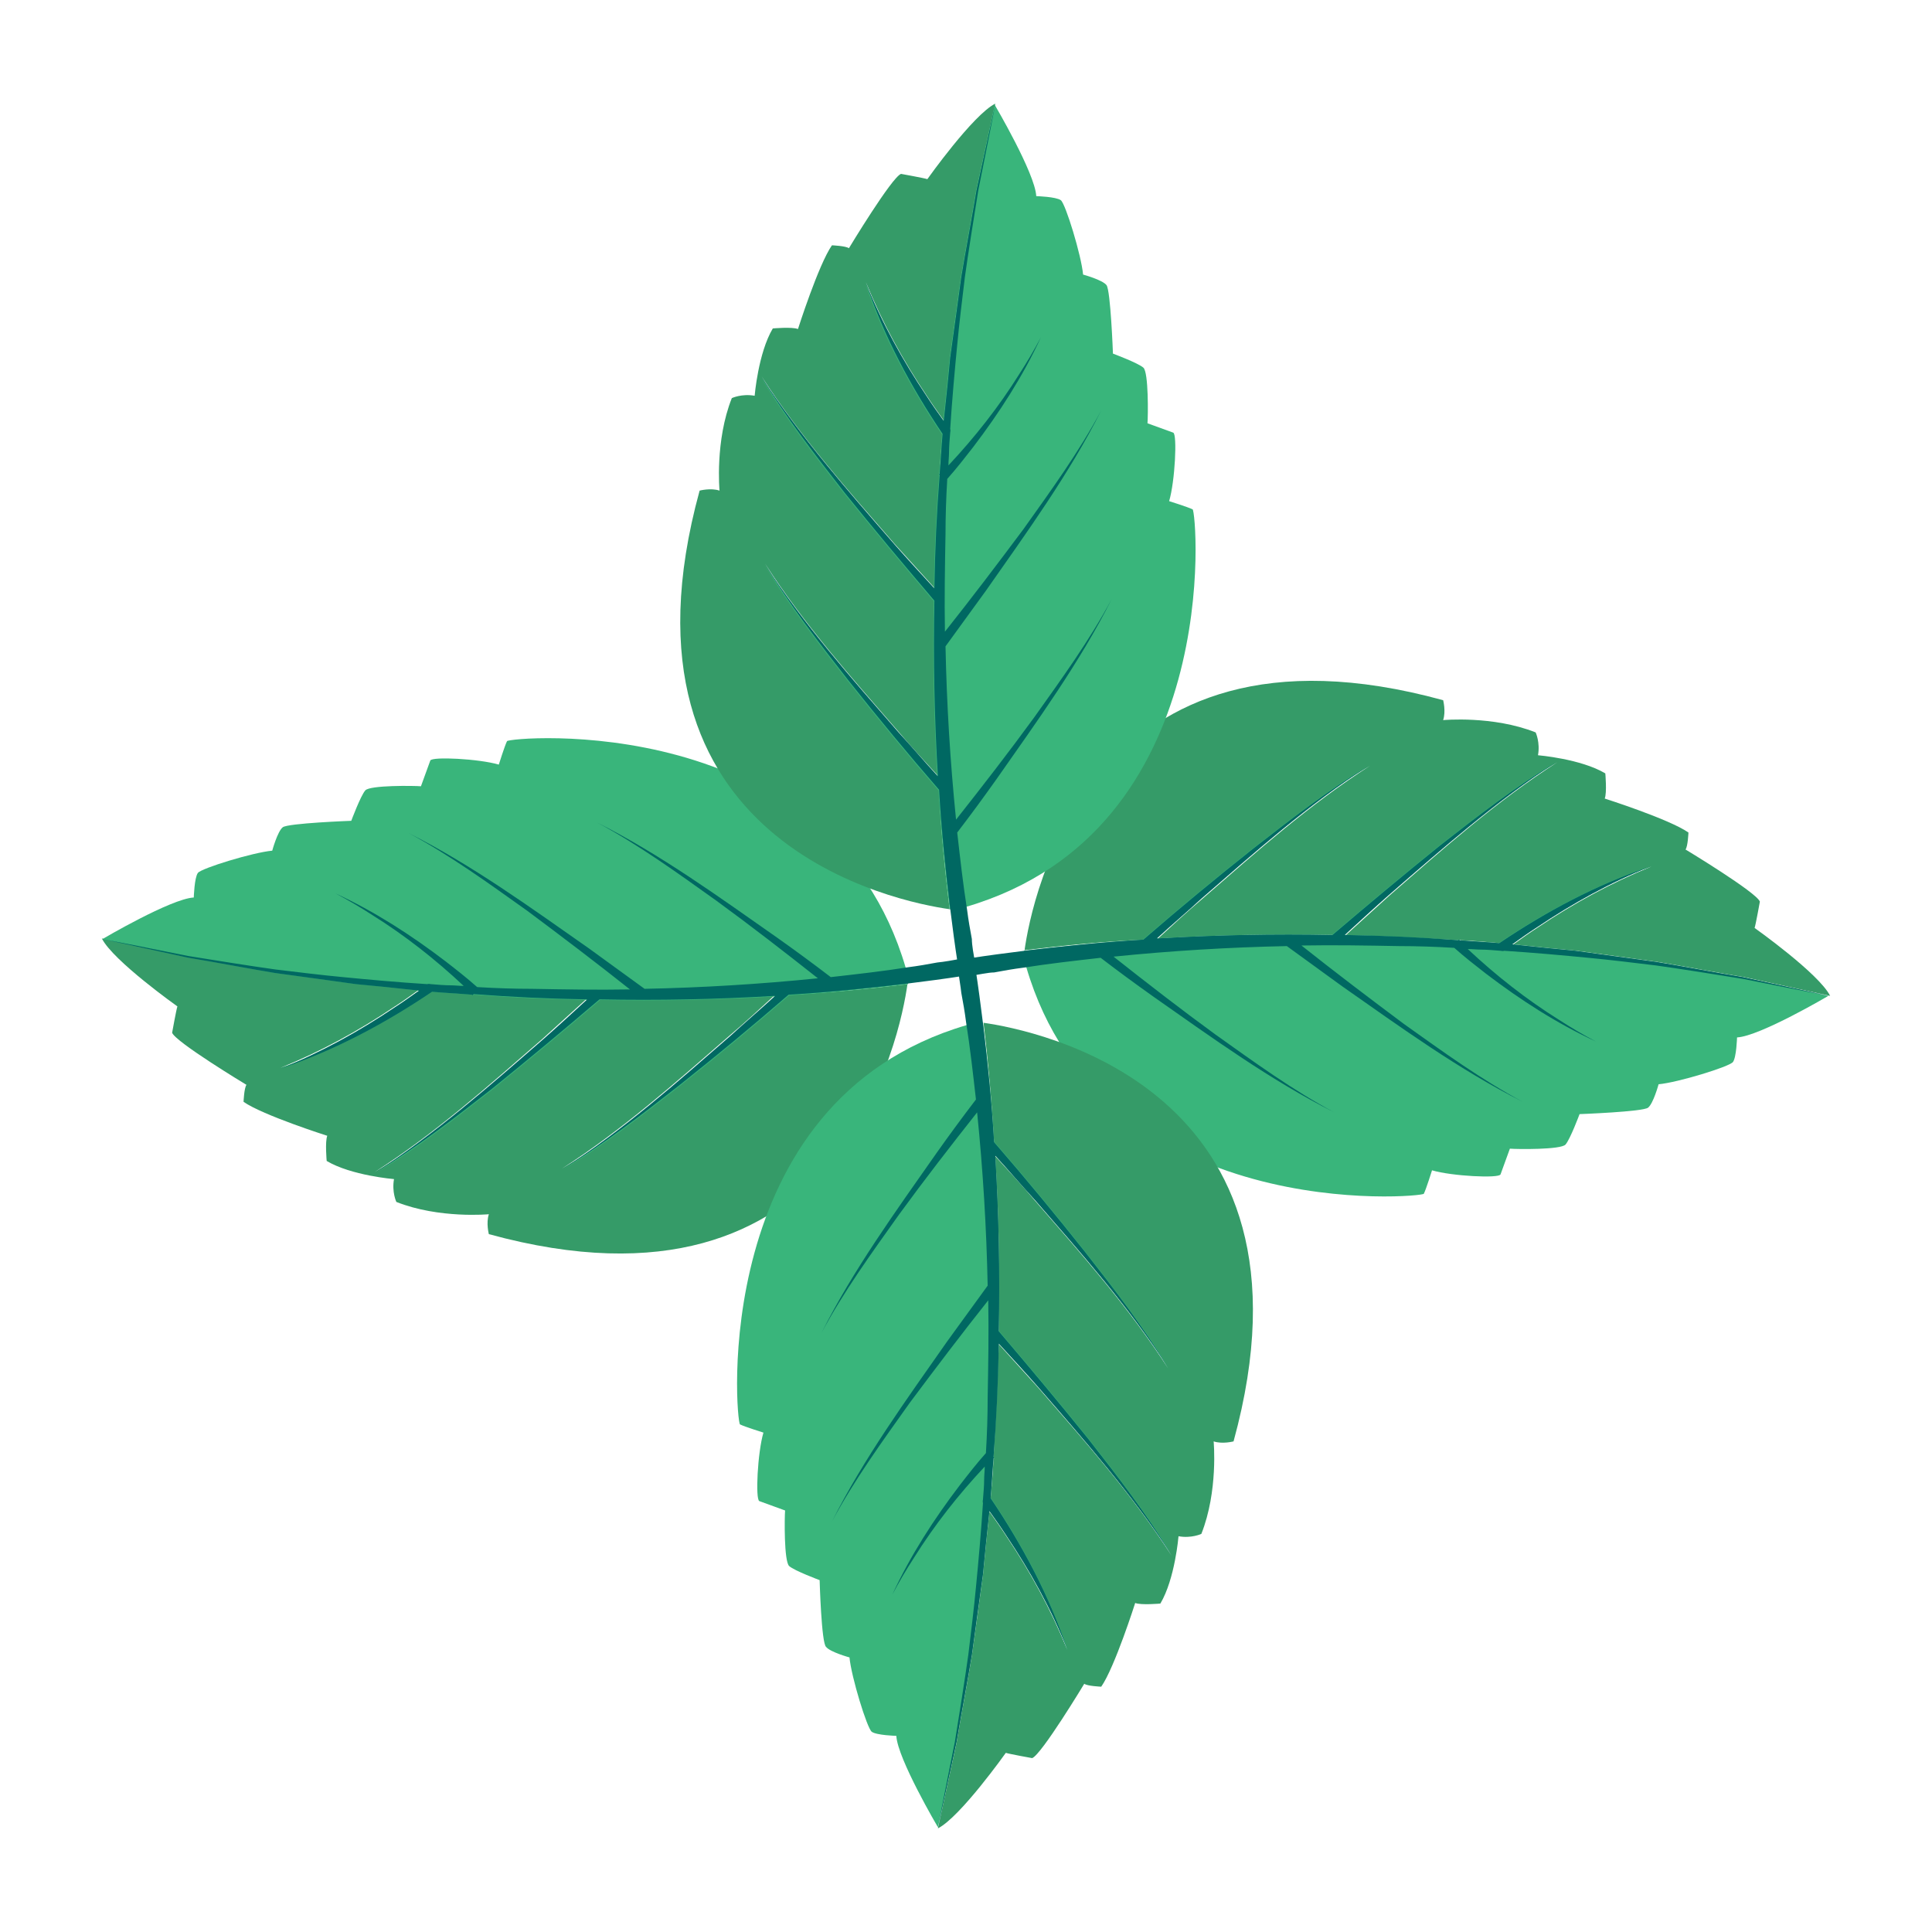 <?xml version="1.0" encoding="UTF-8"?> <svg xmlns="http://www.w3.org/2000/svg" xmlns:xlink="http://www.w3.org/1999/xlink" version="1.1" x="0px" y="0px" viewBox="0 0 33 33" style="enable-background:new 0 0 33 33;" xml:space="preserve"> <style type="text/css"> .st0{display:none;opacity:0.4;} .st1{display:inline;fill:#FFF200;} .st2{fill:#27AAE1;} .st3{fill:#8DD1FF;} .st4{opacity:0.34;fill:#8B5E3C;} .st5{fill:#FFC373;} .st6{opacity:0.39;fill:#FFFFFF;} .st7{fill:#8B5E3C;} .st8{fill:#83532F;} .st9{fill:#A26A3A;} .st10{fill:#3B3000;} .st11{fill:#B2805B;} .st12{fill:#BE1E2D;} .st13{fill:none;} .st14{fill:none;stroke:#D85555;stroke-width:3;stroke-miterlimit:10;} .st15{fill:#E09E65;} .st16{fill:#B16F3D;} .st17{fill:none;stroke:#231F20;stroke-width:1.295;stroke-linejoin:round;stroke-miterlimit:10;} .st18{fill:#C98755;} .st19{fill:#B24646;} .st20{fill:#E8BAD4;} .st21{fill:none;stroke:#231F20;stroke-width:1.327;stroke-linejoin:round;stroke-miterlimit:10;} .st22{fill:#F47AA0;} .st23{fill:#FFEADC;} .st24{fill:#FCD6E8;} .st25{opacity:0.1;fill:#EC008C;} .st26{fill:#BA8443;} .st27{fill:#F7DBA4;} .st28{fill:#F9D9A5;} .st29{fill:#F4CF8E;} .st30{fill:#EAA96F;} .st31{opacity:0.63;fill:#EFBA8E;} .st32{fill:#773834;} .st33{opacity:0.13;fill:#773834;} .st34{fill:#BC7F3E;} .st35{opacity:0.47;fill:#A56832;} .st36{fill:#BFD848;} .st37{fill:#E3F277;} .st38{opacity:0.25;fill:#97A534;} .st39{fill:#8DEAFF;} .st40{fill:#7ACBD3;} .st41{fill:#FFFFFF;} .st42{fill:#BCBEC0;} .st43{fill:#D1D3D4;} .st44{fill:#FFB14A;} .st45{fill:#FFC165;} .st46{fill:#B6F5FF;} .st47{fill:#CFFAFF;} .st48{fill:#FFB133;} .st49{fill:#A8A8A8;} .st50{fill:#939598;} .st51{fill:#C97A32;} .st52{fill:#E28F2B;} .st53{fill:#AF6720;} .st54{fill:#8E5420;} .st55{fill:#E5891C;} .st56{fill:#EDA04C;} .st57{fill:#F49F42;} .st58{fill:#C97E2D;} .st59{fill:#F7C27C;} .st60{fill:#EAB260;} .st61{fill:#D39A4F;} .st62{fill:#4C2002;} .st63{fill:#5B2E10;} .st64{fill:#431C02;} .st65{fill:#50280E;} .st66{fill:#CE8041;} .st67{fill:#FDAA4E;} .st68{fill:#FFCB97;} .st69{fill:#D69136;} .st70{fill:#D17828;} .st71{fill:#D1443D;} .st72{fill:#FFDEDE;} .st73{fill:none;stroke:#BE1E2D;stroke-width:0.25;stroke-miterlimit:10;} .st74{opacity:0.12;fill:#FFFFFF;} .st75{fill:#B77930;} .st76{fill:#AD1212;} .st77{opacity:0.08;} .st78{fill:#FFF200;} .st79{fill:#754C29;} .st80{fill:#39B54A;} .st81{fill:#009444;} .st82{fill:#DDC55E;} .st83{fill:#FFE36E;} .st84{fill:#FFED9F;} .st85{fill:#E5B765;} .st86{fill:#FFDD92;} .st87{fill:#59371E;} .st88{fill:#845C3E;} .st89{fill:#FE608B;} .st90{opacity:0.49;fill:#FE477F;} .st91{opacity:0.11;} .st92{fill:#3F383A;} .st93{opacity:0.17;} .st94{fill:#FF9B50;} .st95{fill:#C17744;} .st96{fill:#8FB239;} .st97{opacity:0.38;fill:#FFF200;} .st98{fill:#A1C441;} .st99{fill:#49B74E;} .st100{fill:#2E9337;} .st101{fill:#BC7D2A;} .st102{fill:#F4D49D;} .st103{fill:#FBB040;} .st104{fill:#D3622A;} .st105{fill:#EF9050;} .st106{opacity:0.16;fill:#A54820;} .st107{enable-background:new ;} .st108{fill:#C9A361;} .st109{fill:#EFCB7D;} .st110{fill:#DDB972;} .st111{fill:#848484;} .st112{fill:#D8DBDA;} .st113{fill:#E7763A;} .st114{opacity:0.18;fill:none;stroke:#FFFFFF;stroke-width:0.761;stroke-miterlimit:10;} .st115{fill:#D36A3C;} .st116{fill:#B55737;} .st117{fill:#BF5732;} .st118{opacity:0.18;fill:#FBB040;} .st119{opacity:0.18;} .st120{fill:#009345;} .st121{fill:#EE4036;} .st122{fill:#37B34A;} .st123{fill:#FFFCC7;} .st124{fill:#DFCA2F;} .st125{fill:#BDD5E0;} .st126{fill:#FFE164;} .st127{fill:#D4F6FF;} .st128{fill:#DAEFF7;} .st129{fill:#F866D3;} .st130{fill:#FFB5EE;} .st131{fill:#FFC1F1;} .st132{fill:#F7941D;} .st133{opacity:0.61;fill:#FFFFFF;} .st134{fill:#F2E941;} .st135{fill:#FFF8A1;} .st136{fill:#FFF9B0;} .st137{fill:#671600;} .st138{fill:#704330;} .st139{fill:#704B3A;} .st140{fill:#113F0A;} .st141{fill:#C9E8C4;} .st142{fill:#E55353;} .st143{fill:#F27272;} .st144{fill:#231F20;} .st145{fill:#EF4136;} .st146{fill:#9DD2E0;} .st147{fill:#B8EDFF;} .st148{fill:#6BBF28;} .st149{opacity:0.4;fill:#FFFFFF;} .st150{fill:#E6E7E8;} .st151{fill:#FFE8AE;} .st152{fill:#7FC610;} .st153{fill:#FFC44D;} .st154{fill:#FF9935;} .st155{fill:#FFB069;} .st156{fill:#A86A33;} .st157{fill:#E2A3AA;} .st158{fill:#EFB4B9;} .st159{fill:#FFCACD;} .st160{opacity:0.36;fill:#D3949B;} .st161{fill:#FFDEE3;} .st162{fill:#C19056;} .st163{fill:#936431;} .st164{fill:#FAD8A8;} .st165{fill:#E1AF68;} .st166{fill:#E5C298;} .st167{fill:#2A9336;} .st168{fill:#9B6538;} .st169{fill:#FF7F00;} .st170{fill:#FFC897;} .st171{fill:#513220;} .st172{fill:#876759;} .st173{fill:#3C2415;} .st174{fill:#F1F2F2;} .st175{fill:#9B9B9B;} .st176{fill:#B76349;} .st177{fill:#9AC64E;} .st178{opacity:0.47;fill:#C9F281;} .st179{fill:#AFE260;} .st180{fill:#DAFF99;} .st181{fill:#84A045;} .st182{fill:#5D7224;} .st183{opacity:0.17;fill:#231F20;} .st184{fill:#A3513B;} .st185{fill:#AD4F36;} .st186{fill:#4F8C4C;} .st187{fill:#427033;} .st188{fill:none;stroke:#506023;stroke-width:0.929;stroke-miterlimit:10;} .st189{fill:#E4F9C2;} .st190{fill:#C2D3A1;} .st191{fill:#FF085B;} .st192{fill:#FFDCAE;} .st193{fill:#B5004A;} .st194{fill:#FF0B4B;} .st195{fill:#9B6432;} .st196{fill:#5C2D72;} .st197{fill:#693B89;} .st198{fill:#8958AF;} .st199{fill:#8DC63F;} .st200{fill:#2D4F82;} .st201{fill:#366A9F;} .st202{fill:#4A8ECF;} .st203{fill:#4F2D82;} .st204{fill:#56369F;} .st205{fill:#704ACF;} .st206{fill:#380957;} .st207{fill:#4B1B79;} .st208{fill:#773DB4;} .st209{fill:#A85218;} .st210{opacity:0.4;fill:#231F20;} .st211{fill:#7AA33A;} .st212{fill:none;stroke:#8DC63F;stroke-width:0.927;stroke-linecap:round;stroke-miterlimit:10;} .st213{fill:#C10000;} .st214{fill:#DB0000;} .st215{fill:#F10500;} .st216{fill:#994C17;} .st217{fill:#BC6022;} .st218{fill:#D37433;} .st219{fill:#834526;} .st220{fill:#784023;} .st221{fill:#945130;} .st222{fill:#A7633F;} .st223{fill:#A86518;} .st224{fill:#995D17;} .st225{fill:#BC7522;} .st226{fill:#D38933;} .st227{fill:#A86A18;} .st228{fill:#996217;} .st229{fill:#BC7A22;} .st230{fill:#D38F33;} .st231{fill:#1B631B;} .st232{fill:#E70012;} .st233{fill:#227522;} .st234{fill:#8E091F;} .st235{fill:#389638;} .st236{opacity:0.33;fill:#BC0826;} .st237{fill:#84B23B;} .st238{fill:#99CE46;} .st239{fill:#0465B7;} .st240{fill:#047BBC;} .st241{fill:#0E85C0;} .st242{fill:#049BE5;} .st243{fill:#06ADE7;} .st244{fill:#22B8EB;} .st245{fill:#199BE2;} .st246{fill:#27A2E5;} .st247{fill:#47ADE7;} .st248{fill:#25A1E3;} .st249{fill:#3CA7E5;} .st250{fill:#33A6E5;} .st251{fill:#42ADE8;} .st252{fill:#66B4E9;} .st253{fill:#C10220;} .st254{fill:#C4032B;} .st255{fill:#C91A3E;} .st256{fill:#E50F37;} .st257{fill:#E71644;} .st258{fill:#ED3159;} .st259{fill:#E62946;} .st260{fill:#E93551;} .st261{fill:#ED4B63;} .st262{fill:#E73350;} .st263{fill:#EB425C;} .st264{fill:#EA3E58;} .st265{fill:#ED4862;} .st266{fill:#F15C71;} .st267{fill:#996D4F;} .st268{fill:#774E32;} .st269{fill:#634029;} .st270{fill:#997462;} .st271{fill:#EA005F;} .st272{fill:#58CC63;} .st273{opacity:0.25;} .st274{fill:#CD1150;} .st275{fill:#CED154;} .st276{fill:#AF1549;} .st277{fill:#AAAA44;} .st278{fill:#7CA53A;} .st279{opacity:0.43;fill:#AF1549;} .st280{fill:#E7E9EB;} .st281{opacity:0.825;fill:#231F20;} .st282{opacity:0.499;fill:#231F20;} .st283{opacity:0.798;fill:#231F20;} .st284{opacity:0.486;fill:#231F20;} .st285{opacity:0.4;fill:#231F20;} .st286{opacity:0.575;fill:#231F20;} .st287{opacity:0.594;fill:#231F20;} .st288{opacity:0.756;fill:#231F20;} .st289{opacity:0.923;fill:#231F20;} .st290{opacity:0.327;fill:#231F20;} .st291{opacity:0.888;fill:#231F20;} .st292{opacity:0.635;fill:#231F20;} .st293{opacity:0.436;fill:#231F20;} .st294{opacity:0.934;fill:#231F20;} .st295{opacity:0.496;fill:#231F20;} .st296{opacity:0.442;fill:#231F20;} .st297{opacity:0.386;fill:#231F20;} .st298{opacity:0.432;fill:#231F20;} .st299{opacity:0.907;fill:#231F20;} .st300{opacity:0.719;fill:#231F20;} .st301{opacity:0.484;fill:#231F20;} .st302{opacity:0.44;fill:#231F20;} .st303{opacity:0.731;fill:#231F20;} .st304{opacity:0.4;fill:#231F20;} .st305{opacity:0.378;fill:#231F20;} .st306{opacity:0.782;fill:#231F20;} .st307{opacity:0.345;fill:#231F20;} .st308{opacity:0.801;fill:#231F20;} .st309{opacity:0.574;fill:#231F20;} .st310{opacity:0.364;fill:#231F20;} .st311{opacity:0.304;fill:#231F20;} .st312{fill:#FDC24E;} .st313{fill:#F2702E;} .st314{opacity:0.28;fill:#F07935;} .st315{opacity:0.17;fill:#F07935;} .st316{opacity:0.26;fill:#FFFFFF;} .st317{fill:#329E3B;} .st318{fill:#29872D;} .st319{fill:#48C14E;} .st320{fill:#FCBA00;} .st321{fill:#81EF84;} .st322{fill:#BA8511;} .st323{opacity:0.35;fill:#FFFFFF;} .st324{fill:#5CEA6A;} .st325{opacity:0.49;fill:#BA8511;} .st326{fill:#965F2D;} .st327{fill:#E296AC;} .st328{fill:#FFB3C5;} .st329{fill:#FFCCDB;} .st330{fill:#FFE6EE;} .st331{fill:#E2C7A3;} .st332{fill:#EFD7B4;} .st333{fill:#FFEBCA;} .st334{opacity:0.36;fill:#D3B894;} .st335{fill:#FFF0DE;} .st336{fill:#FF92D8;} .st337{fill:#E57FC6;} .st338{fill:#95D8F9;} .st339{fill:#4698BC;} .st340{fill:#ED1C24;} .st341{fill:#F73443;} .st342{fill:#FFDCA9;} .st343{fill:#E5C091;} .st344{opacity:0.46;fill:#C61724;} .st345{fill:#FFE8CA;} .st346{fill:none;stroke:#EC008C;stroke-width:0.25;stroke-linecap:round;stroke-linejoin:round;stroke-miterlimit:10;} .st347{fill:#F2C26B;} .st348{fill:#FFD88A;} .st349{fill:#E94C4B;} .st350{fill:#FFEBC4;} .st351{fill:#FFDB9C;} .st352{fill:#A4FCF1;} .st353{fill:#66C6BA;} .st354{fill:#FFE5AB;} .st355{fill:#FFDD88;} .st356{fill:#82E8DE;} .st357{fill:#CFFFF8;} .st358{fill:#D5FFBB;} .st359{fill:#CDF2B1;} .st360{fill:#B6D199;} .st361{fill:#FFFECC;} .st362{fill:#DCF7FF;} .st363{opacity:0.44;fill:#E5E2B1;} .st364{opacity:0.51;fill:#F1F2F2;} .st365{fill:none;stroke:#EC008C;stroke-width:0.28;stroke-linecap:round;stroke-linejoin:round;stroke-miterlimit:10;} .st366{fill:#B2D5D8;} .st367{fill:#CEEAEF;} .st368{fill:#CAFDFF;} .st369{fill:#76A033;} .st370{fill:#D63D3A;} .st371{fill:#BA2F2F;} .st372{fill:#F9524E;} .st373{fill:#BF870A;} .st374{fill:#FFE197;} .st375{fill:#FFD561;} .st376{fill:#BC7D0C;} .st377{fill:none;stroke:#EC008C;stroke-width:0.27;stroke-linecap:round;stroke-linejoin:round;stroke-miterlimit:10;} .st378{fill:#995C2E;} .st379{fill:#D9C882;} .st380{fill:#C1964C;} .st381{fill:none;stroke:#EC008C;stroke-width:0.224;stroke-linecap:round;stroke-linejoin:round;stroke-miterlimit:10;} .st382{opacity:0.21;} .st383{fill:#E0A94F;} .st384{fill:#EFBD65;} .st385{fill:#C99345;} .st386{fill:#FFD683;} .st387{opacity:0.19;} .st388{fill:#E5A370;} .st389{fill:#E6FAFF;} .st390{fill:#DD6524;} .st391{fill:#FFE7E6;} .st392{opacity:0.26;fill:#FFCFAE;} .st393{opacity:0.26;fill:none;stroke:#FFCFAE;stroke-width:0.538;stroke-linecap:round;stroke-miterlimit:10;} .st394{opacity:0.29;fill:#9B4823;} .st395{fill:#BD2F21;} .st396{fill:#9B4823;} .st397{fill:none;stroke:#D1443D;stroke-width:0.538;stroke-linecap:round;stroke-miterlimit:10;} .st398{fill:none;stroke:#EC008C;stroke-width:0.228;stroke-linecap:round;stroke-linejoin:round;stroke-miterlimit:10;} .st399{fill:#92278F;} .st400{fill:#E2A966;} .st401{fill:#8AE3FF;} .st402{fill:none;stroke:#EC008C;stroke-width:0.231;stroke-linecap:round;stroke-linejoin:round;stroke-miterlimit:10;} .st403{opacity:0.19;fill:#513C27;} .st404{opacity:0.27;fill:#FFFFFF;} .st405{fill:#3D2656;} .st406{fill:#55396D;} .st407{fill:#6F548C;} .st408{fill:#ABC441;} .st409{fill:#CEE069;} .st410{fill:#F45F5B;} .st411{fill:#9B3E3E;} .st412{opacity:0.98;fill:#F99564;} .st413{opacity:0.31;fill:#F99564;} .st414{opacity:0.836;fill:#F99564;} .st415{opacity:0.594;fill:#F99564;} .st416{opacity:0.335;fill:#F99564;} .st417{opacity:0.5;fill:#F99564;} .st418{opacity:0.329;fill:#F99564;} .st419{opacity:0.458;fill:#F99564;} .st420{opacity:0.828;fill:#F99564;} .st421{opacity:0.496;fill:#F99564;} .st422{opacity:0.324;fill:#F99564;} .st423{fill:#FF8585;} .st424{fill:#ED4559;} .st425{fill:#F45872;} .st426{fill:#B52342;} .st427{fill:#B55A41;} .st428{opacity:0.23;} .st429{fill:#D83F59;} .st430{fill:#CE324D;} .st431{fill:#FFFCEE;} .st432{fill:#E2D9B5;} .st433{opacity:0.35;} .st434{opacity:0.24;} .st435{fill:#773D30;} .st436{fill:#964636;} .st437{fill:url(#SVGID_1_);} .st438{opacity:0.93;fill:#FFFFFF;} .st439{opacity:0.11;fill:#FFFFFF;} .st440{opacity:0.13;fill:#721722;} .st441{fill:#7EAF31;} .st442{fill:#FFBE71;} .st443{fill:#FF9022;} .st444{fill:#D66316;} .st445{fill:#3F1D47;} .st446{fill:#77394E;} .st447{opacity:0.16;fill:#231F20;} .st448{opacity:0.15;fill:#FFFFFF;} .st449{fill:#D68F27;} .st450{opacity:0.17;fill:#5FDD6B;} .st451{opacity:0.18;fill:#231F20;} .st452{fill:#6B3259;} .st453{fill:#FF5A7A;} .st454{fill:#FFE088;} .st455{fill:none;stroke:#CC9305;stroke-width:0.358;stroke-miterlimit:10;} .st456{fill:#7F4455;} .st457{fill:#A6D15D;} .st458{fill:#79A534;} .st459{opacity:0.39;fill:#7A3A2B;} .st460{fill:#85CEE0;} .st461{fill:#A5E2F2;} .st462{fill:#BEF0FC;} .st463{opacity:0.47;fill:#76BCCC;} .st464{fill:#FDFFEE;} .st465{opacity:0.68;fill:#B2B2A6;} .st466{opacity:0.56;fill:#FFFFFF;} .st467{fill:#59B565;} .st468{fill:#2F9037;} .st469{opacity:0.49;fill:#B2B2A6;} .st470{fill:#C1C1C1;} .st471{fill:#FFCCE3;} .st472{fill:#FFE9F4;} .st473{opacity:0.4;fill:#C69DB3;} .st474{fill:#DDC6B6;} .st475{fill:#FFF5EE;} .st476{fill:#F4E200;} .st477{opacity:0.16;fill:#C9B32F;} .st478{fill:#A4C232;} .st479{opacity:0.16;} .st480{fill:#89933F;} .st481{fill:#ACBF40;} .st482{fill:#EDF1D5;} .st483{fill:#ACB35B;} .st484{opacity:0.43;fill:#D36705;} .st485{fill:#FFE8C7;} .st486{fill:#A97C50;} .st487{fill:#78A333;} .st488{fill:#ADE555;} .st489{fill:#DD6F1D;} .st490{fill:#603913;} .st491{fill:#A1BCC4;} .st492{fill:#ADDD62;} .st493{opacity:0.24;fill:#FFFFFF;} .st494{opacity:0.18;fill:#526268;} .st495{fill:#DCFC97;} .st496{fill:#DD7B4A;} .st497{fill:#DD8F4A;} .st498{fill:#359B3F;} .st499{fill:#39B549;} .st500{fill:#006838;} .st501{fill:#F98512;} .st502{opacity:0.4;fill:#F7963E;} .st503{opacity:0.39;fill:#F7963E;} .st504{opacity:0.1;fill:#9B4719;} .st505{opacity:0.46;fill:#843E1A;} .st506{fill:#874112;} .st507{fill:#FFF9DE;} .st508{fill:#CEC49B;} .st509{fill:#FFBED8;} .st510{fill:#EAA4C3;} .st511{opacity:0.07;} .st512{fill:#231F22;} .st513{fill:#AA5217;} .st514{fill:#FF8A29;} .st515{fill:none;stroke:#F9A15F;stroke-width:0.986;stroke-linecap:round;stroke-linejoin:round;stroke-miterlimit:10;} .st516{fill:#E27727;} .st517{opacity:0.33;fill:none;stroke:#AA5217;stroke-width:0.986;stroke-linecap:round;stroke-linejoin:round;stroke-miterlimit:10;} .st518{fill:#894619;} .st519{fill:#BF5E16;} .st520{opacity:0.4;fill:#603111;} .st521{fill:#AA5115;} .st522{fill:#A06135;} .st523{fill:none;stroke:#F4AE7F;stroke-width:0.976;stroke-linecap:round;stroke-miterlimit:10;} .st524{fill:#1E1E1E;} .st525{fill:#333333;} .st526{opacity:0.29;fill:#FFFFFF;} .st527{fill:#9CFF00;} .st528{fill:#C5E1EA;} .st529{opacity:0.11;fill:#1E353A;} .st530{opacity:0.24;fill:#1E353A;} .st531{fill:#D4EFF9;} .st532{opacity:0.38;fill:#EEFDFF;} .st533{fill:none;stroke:#8FB239;stroke-width:0.5;stroke-linecap:round;stroke-miterlimit:10;} .st534{fill:none;stroke:#8FB239;stroke-width:0.25;stroke-linecap:round;stroke-miterlimit:10;} .st535{fill:#EAE49D;} .st536{fill:#FFFCBB;} .st537{fill:#FFFDDE;} .st538{fill:#7C962C;} .st539{fill:none;stroke:#8FB239;stroke-width:0.207;stroke-linecap:round;stroke-miterlimit:10;} .st540{fill:none;stroke:#8FB239;stroke-width:0.139;stroke-linecap:round;stroke-miterlimit:10;} .st541{fill:none;stroke:#8FB239;stroke-width:0.143;stroke-linecap:round;stroke-miterlimit:10;} .st542{fill:#46AF78;} .st543{opacity:0.25;fill:#3C8E74;} .st544{fill:#3C8E74;} .st545{opacity:0.25;fill:#2C7059;} .st546{fill:#58C489;} .st547{opacity:0.25;fill:#6BF99A;} .st548{fill:#3C9160;} .st549{opacity:0.33;fill:#30754C;} .st550{fill:#E3AE6A;} .st551{fill:#C88541;} .st552{opacity:0.26;fill:#C88541;} .st553{opacity:0.19;fill:#FFFFFF;} .st554{fill:#A55832;} .st555{fill:#8E4B39;} .st556{fill:#72392E;} .st557{fill:#E8A364;} .st558{fill:#7F452B;} .st559{fill:#30002F;} .st560{fill:#300331;} .st561{fill:#300F37;} .st562{fill:#300E46;} .st563{fill:#30164A;} .st564{fill:#382450;} .st565{fill:#32194A;} .st566{fill:#391F4D;} .st567{fill:#4A2B52;} .st568{fill:#391E4C;} .st569{fill:#442750;} .st570{fill:#40234F;} .st571{fill:#472A52;} .st572{fill:#553356;} .st573{fill:#72260C;} .st574{fill:#D3ECF2;} .st575{fill:#FBB040;stroke:#FFDC83;stroke-width:0.587;stroke-miterlimit:10;} .st576{fill:#D88D2A;} .st577{opacity:0.2;fill:#44180C;} .st578{fill:none;stroke:#E6993D;stroke-width:1.5;stroke-miterlimit:10;} .st579{fill:#FFC76C;} .st580{fill:none;stroke:#FFAE0B;stroke-width:0.5;stroke-miterlimit:10;} .st581{fill:#C18440;} .st582{fill:#359B68;} .st583{fill:#39B57B;} .st584{fill:#006862;} .st585{fill:#EAA700;} .st586{fill:#EBBC00;} .st587{fill:#371F13;} .st588{fill:#583011;} .st589{fill:#EBC447;} .st590{fill:#5E4333;} .st591{fill:#FEB500;} .st592{fill:#FFCC00;} .st593{fill:#3C2115;} .st594{fill:#FFD54D;} .st595{fill:#FEC600;} .st596{fill:#FFDD00;} .st597{fill:#FFE14D;} .st598{fill:#664C37;} .st599{fill:#826450;} .st600{fill:#702121;} .st601{fill:#EF1500;} .st602{fill:#601D19;} .st603{fill:#2BB673;} .st604{fill:none;stroke:#2BB673;stroke-linecap:round;stroke-linejoin:round;stroke-miterlimit:10;} .st605{fill:#E5625E;} .st606{fill:#AA2F2D;} .st607{fill:none;stroke:#2BB673;stroke-width:0.276;stroke-linecap:round;stroke-linejoin:round;stroke-miterlimit:10;} .st608{fill:#4D4924;} .st609{fill:#F9FAF7;} .st610{fill:#D3A82F;} .st611{fill:#FFCF34;} .st612{opacity:0.14;fill:#231F20;} .st613{opacity:0.14;fill:#FFFFFF;} .st614{fill:#605B36;} .st615{fill:#E1E9F4;} .st616{fill:none;stroke:#FFFFFF;stroke-width:0.229;stroke-miterlimit:10;} .st617{fill:#602D2F;} .st618{fill:#350E16;} .st619{opacity:0.22;fill:#350E16;} .st620{fill:#C3CAD1;} .st621{fill:#E8C258;} .st622{fill:#FFDA66;} .st623{fill:#FFE69F;} .st624{fill:#267F2F;} .st625{fill:#E90004;} .st626{fill:#C4000A;} .st627{fill:#F9ED32;} .st628{opacity:0.18;fill:#9B0E1F;} .st629{fill:#AA7322;} .st630{fill:#B7832E;} .st631{fill:#F4DE11;} .st632{fill:#FFF599;} .st633{display:none;} .st634{display:inline;fill:none;stroke:#EC008C;stroke-width:0.25;stroke-linecap:round;stroke-linejoin:round;stroke-miterlimit:10;} </style> <g id="Layer_22"> </g> <g id="Layer_1"> <g id="Layer_31" class="st0"> <rect x="4.64" y="5" class="st1" width="23.72" height="23"></rect> </g> <g id="Layer_35"> </g> <g id="Layer_34"> </g> </g> <g id="Layer_14"> </g> <g id="Layer_4"> </g> <g id="Layer_5"> </g> <g id="Border"> </g> <g id="Layer_11"> </g> <g id="Layer_7"> </g> <g id="Layer_9"> </g> <g id="Layer_10"> </g> <g id="Layer_8"> </g> <g id="Layer_6"> </g> <g id="Layer_13"> </g> <g id="Layer_12"> </g> <g id="Layer_15"> </g> <g id="Layer_16"> </g> <g id="Layer_17"> </g> <g id="Layer_18"> </g> <g id="Layer_19"> </g> <g id="Layer_24"> </g> <g id="Layer_29"> </g> <g id="Layer_21"> </g> <g id="Layer_27"> </g> <g id="Layer_23"> </g> <g id="Layer_20"> </g> <g id="Layer_25"> </g> <g id="Layer_26"> </g> <g id="Layer_28"> </g> <g id="Layer_3"> <g> <g> <g> <g> <path class="st582" d="M15.5,16.81c-0.12,0.85-1.1,5.93-7.15,4.27c0,0-0.05-0.19,0-0.34c0,0-0.85,0.08-1.58-0.21 c0,0-0.08-0.17-0.04-0.39c0,0-0.73-0.06-1.15-0.31c0,0-0.03-0.33,0.01-0.43c0,0-1.1-0.35-1.43-0.58c0,0,0.01-0.24,0.05-0.29 c0,0-1.21-0.73-1.27-0.89c0,0,0.07-0.39,0.09-0.45c0,0-1.1-0.78-1.29-1.16c0.37,0.08,1.1,0.24,1.47,0.32 c0.37,0.06,1.11,0.2,1.48,0.26c0.42,0.06,0.95,0.13,1.38,0.19c0.13,0.01,0.82,0.08,1.08,0.11c-0.14,0.1-0.28,0.2-0.42,0.29 c-0.61,0.41-1.25,0.76-1.94,1.04c0.91-0.31,1.78-0.77,2.58-1.31c0.23,0.02,0.46,0.04,0.68,0.05c0,0,0.01,0.01,0.01,0.01 l0.01-0.01c0.65,0.04,1.29,0.07,1.94,0.09c-0.25,0.23-0.5,0.45-0.75,0.68c-0.92,0.8-1.83,1.61-2.86,2.27 c0.7-0.41,1.34-0.92,1.98-1.42c0.63-0.5,1.24-1.01,1.84-1.53c1,0.02,2,0,3-0.06c-0.25,0.23-0.5,0.46-0.76,0.68 c-0.92,0.8-1.83,1.61-2.86,2.27c0.7-0.41,1.34-0.92,1.98-1.42c0.64-0.5,1.26-1.02,1.87-1.55 C14.15,16.96,14.83,16.89,15.5,16.81z"></path> </g> <g> <path class="st583" d="M15.47,16.53c0.02,0.05,0.03,0.11,0.05,0.16c0,0,0,0.04-0.01,0.12c-0.67,0.08-1.35,0.15-2.03,0.19 c-0.61,0.53-1.24,1.05-1.87,1.55c-0.64,0.5-1.28,1-1.98,1.42c1.03-0.66,1.94-1.47,2.86-2.27c0.25-0.23,0.51-0.45,0.76-0.68 c-1,0.06-2,0.08-3,0.06c-0.61,0.52-1.22,1.03-1.84,1.53c-0.64,0.5-1.28,1-1.98,1.42c1.02-0.66,1.94-1.47,2.86-2.27 c0.25-0.22,0.5-0.45,0.75-0.68c-0.65-0.01-1.3-0.04-1.94-0.09L8.07,17c0,0-0.01-0.01-0.01-0.01c-0.23-0.02-0.46-0.03-0.68-0.05 c-0.8,0.54-1.66,1-2.58,1.31c0.68-0.27,1.33-0.63,1.94-1.04c0.14-0.09,0.28-0.19,0.42-0.29c-0.26-0.03-0.95-0.1-1.08-0.11 c-0.42-0.06-0.95-0.13-1.38-0.19c-0.37-0.06-1.11-0.2-1.48-0.26c-0.37-0.08-1.1-0.24-1.47-0.32c0,0,1.17-0.69,1.56-0.71 c0,0,0.01-0.34,0.07-0.42c0.06-0.08,0.94-0.35,1.27-0.38c0,0,0.09-0.33,0.18-0.4c0.09-0.07,1.17-0.11,1.17-0.11 s0.16-0.43,0.24-0.52c0.08-0.09,0.83-0.08,0.95-0.07c0,0,0.13-0.36,0.16-0.44c0.03-0.07,0.83-0.03,1.17,0.07 c0,0,0.1-0.32,0.14-0.4C8.68,12.59,14.17,12.09,15.47,16.53z"></path> </g> <path class="st584" d="M16.44,16.37c0.21-0.02,0.24,0.29,0.01,0.3c-0.32,0.05-0.63,0.09-0.95,0.13 c-0.67,0.08-1.35,0.15-2.03,0.19c-0.61,0.53-1.24,1.05-1.87,1.55c-0.64,0.5-1.28,1-1.98,1.42c1.03-0.66,1.94-1.47,2.86-2.27 c0.25-0.23,0.51-0.45,0.76-0.68c-1,0.06-2,0.08-3,0.06c-0.61,0.52-1.22,1.03-1.84,1.53c-0.64,0.5-1.28,1-1.98,1.42 c1.02-0.66,1.94-1.47,2.86-2.27c0.25-0.22,0.5-0.45,0.75-0.68c-0.65-0.01-1.3-0.04-1.94-0.09L8.07,17c0,0-0.01-0.01-0.01-0.01 c-0.23-0.02-0.46-0.03-0.68-0.05c-0.8,0.54-1.66,1-2.58,1.31c0.68-0.27,1.33-0.63,1.94-1.04c0.14-0.09,0.28-0.19,0.42-0.29 c-0.26-0.03-0.95-0.1-1.08-0.11c-0.42-0.06-0.95-0.13-1.38-0.19c-0.37-0.06-1.11-0.2-1.48-0.26c-0.37-0.08-1.1-0.24-1.47-0.32 c0.38,0.07,1.11,0.22,1.47,0.29c0.37,0.06,1.12,0.18,1.49,0.23c0.33,0.04,0.82,0.1,1.15,0.13c0.41,0.04,0.96,0.09,1.44,0.12 c0.01-0.01,0.06,0,0.06,0c0.12,0.01,0.24,0.02,0.34,0.02c0.07,0,0.14,0.01,0.22,0.01c-0.48-0.45-1-0.86-1.56-1.21 c-0.2-0.13-0.42-0.26-0.63-0.37c0.67,0.31,1.29,0.71,1.88,1.16c0.18,0.14,0.36,0.28,0.54,0.44c0.32,0.02,0.65,0.03,0.94,0.03 c0.55,0.01,1.11,0.02,1.67,0.01c-0.58-0.46-1.16-0.9-1.75-1.34c-0.66-0.47-1.32-0.95-2.03-1.33c1.09,0.55,2.08,1.27,3.08,1.97 c0.32,0.23,0.63,0.46,0.95,0.69c0.99-0.02,1.97-0.08,2.96-0.18c-0.57-0.45-1.15-0.9-1.74-1.33c-0.66-0.47-1.32-0.95-2.03-1.33 c1.09,0.55,2.08,1.27,3.08,1.97c0.31,0.22,0.61,0.44,0.91,0.67c0.44-0.05,0.89-0.1,1.33-0.17c0.16-0.02,0.33-0.05,0.49-0.08 C16.12,16.43,16.29,16.4,16.44,16.37z"></path> </g> </g> <g> <g> <g> <path class="st582" d="M17.5,16.23c0.12-0.85,1.1-5.93,7.15-4.27c0,0,0.05,0.19,0,0.34c0,0,0.85-0.08,1.58,0.21 c0,0,0.08,0.17,0.04,0.39c0,0,0.73,0.06,1.15,0.31c0,0,0.03,0.33-0.01,0.43c0,0,1.1,0.35,1.43,0.58c0,0-0.01,0.24-0.05,0.29 c0,0,1.21,0.73,1.27,0.89c0,0-0.07,0.39-0.09,0.45c0,0,1.1,0.78,1.29,1.16c-0.37-0.08-1.1-0.24-1.47-0.32 c-0.37-0.06-1.11-0.2-1.48-0.26c-0.42-0.06-0.95-0.13-1.38-0.19c-0.13-0.01-0.82-0.08-1.08-0.11c0.14-0.1,0.28-0.2,0.42-0.29 c0.61-0.41,1.25-0.76,1.94-1.04c-0.91,0.31-1.78,0.77-2.58,1.31c-0.23-0.02-0.46-0.04-0.68-0.05c0,0-0.01-0.01-0.01-0.01 l-0.01,0.01c-0.65-0.04-1.29-0.07-1.94-0.09c0.25-0.23,0.5-0.45,0.75-0.68c0.92-0.8,1.83-1.61,2.86-2.27 c-0.7,0.41-1.34,0.92-1.98,1.42c-0.63,0.5-1.24,1.01-1.84,1.53c-1-0.02-2,0-3,0.06c0.25-0.23,0.5-0.46,0.76-0.68 c0.92-0.8,1.83-1.61,2.86-2.27c-0.7,0.41-1.34,0.92-1.98,1.42c-0.64,0.5-1.26,1.02-1.87,1.55 C18.85,16.08,18.17,16.15,17.5,16.23z"></path> </g> <g> <path class="st583" d="M17.53,16.52c-0.02-0.05-0.03-0.11-0.05-0.16c0,0,0-0.04,0.01-0.12c0.67-0.08,1.35-0.15,2.03-0.19 c0.61-0.53,1.24-1.05,1.87-1.55c0.64-0.5,1.28-1,1.98-1.42c-1.03,0.66-1.94,1.47-2.86,2.27c-0.25,0.23-0.51,0.45-0.76,0.68 c1-0.06,2-0.08,3-0.06c0.61-0.52,1.22-1.03,1.84-1.53c0.64-0.5,1.28-1,1.98-1.42c-1.02,0.66-1.94,1.47-2.86,2.27 c-0.25,0.22-0.5,0.45-0.75,0.68c0.65,0.01,1.3,0.04,1.94,0.09l0.01-0.01c0,0,0.01,0.01,0.01,0.01 c0.23,0.02,0.46,0.03,0.68,0.05c0.8-0.54,1.66-1,2.58-1.31c-0.68,0.27-1.33,0.63-1.94,1.04c-0.14,0.09-0.28,0.19-0.42,0.29 c0.26,0.03,0.95,0.1,1.08,0.11c0.42,0.06,0.95,0.13,1.38,0.19c0.37,0.06,1.11,0.2,1.48,0.26c0.37,0.08,1.1,0.24,1.47,0.32 c0,0-1.17,0.69-1.56,0.71c0,0-0.01,0.34-0.07,0.42c-0.06,0.08-0.94,0.35-1.27,0.38c0,0-0.09,0.33-0.18,0.4 c-0.09,0.07-1.17,0.11-1.17,0.11s-0.16,0.43-0.24,0.52c-0.08,0.09-0.83,0.08-0.95,0.07c0,0-0.13,0.36-0.16,0.44 c-0.03,0.07-0.83,0.03-1.17-0.07c0,0-0.1,0.32-0.14,0.4C24.32,20.45,18.83,20.95,17.53,16.52z"></path> </g> <path class="st584" d="M16.56,16.67c-0.21,0.02-0.24-0.29-0.01-0.3c0.32-0.05,0.63-0.09,0.95-0.13 c0.67-0.08,1.35-0.15,2.03-0.19c0.61-0.53,1.24-1.05,1.87-1.55c0.64-0.5,1.28-1,1.98-1.42c-1.03,0.66-1.94,1.47-2.86,2.27 c-0.25,0.23-0.51,0.45-0.76,0.68c1-0.06,2-0.08,3-0.06c0.61-0.52,1.22-1.03,1.84-1.53c0.64-0.5,1.28-1,1.98-1.42 c-1.02,0.66-1.94,1.47-2.86,2.27c-0.25,0.22-0.5,0.45-0.75,0.68c0.65,0.01,1.3,0.04,1.94,0.09l0.01-0.01 c0,0,0.01,0.01,0.01,0.01c0.23,0.02,0.46,0.03,0.68,0.05c0.8-0.54,1.66-1,2.58-1.31c-0.68,0.27-1.33,0.63-1.94,1.04 c-0.14,0.09-0.28,0.19-0.42,0.29c0.26,0.03,0.95,0.1,1.08,0.11c0.42,0.06,0.95,0.13,1.38,0.19c0.37,0.06,1.11,0.2,1.48,0.26 c0.37,0.08,1.1,0.24,1.47,0.32c-0.38-0.07-1.11-0.22-1.47-0.29c-0.37-0.06-1.12-0.18-1.49-0.23c-0.33-0.04-0.82-0.1-1.15-0.13 c-0.41-0.04-0.96-0.09-1.44-0.12c-0.01,0.01-0.06,0-0.06,0c-0.12-0.01-0.24-0.02-0.34-0.02c-0.07,0-0.14-0.01-0.22-0.01 c0.48,0.45,1,0.86,1.56,1.21c0.2,0.13,0.42,0.26,0.63,0.37c-0.67-0.31-1.29-0.71-1.88-1.16c-0.18-0.14-0.36-0.28-0.54-0.44 c-0.32-0.02-0.65-0.03-0.94-0.03c-0.55-0.01-1.11-0.02-1.67-0.01c0.58,0.46,1.16,0.9,1.75,1.34c0.66,0.47,1.32,0.95,2.03,1.33 c-1.09-0.55-2.08-1.27-3.08-1.97c-0.32-0.23-0.63-0.46-0.95-0.69c-0.99,0.02-1.97,0.08-2.96,0.18c0.57,0.45,1.15,0.9,1.74,1.33 c0.66,0.47,1.32,0.95,2.03,1.33c-1.09-0.55-2.08-1.27-3.08-1.97c-0.31-0.22-0.61-0.44-0.91-0.67c-0.44,0.05-0.89,0.1-1.33,0.17 c-0.16,0.02-0.33,0.05-0.49,0.08C16.88,16.61,16.71,16.65,16.56,16.67z"></path> </g> </g> <g> <g> <g> <path class="st582" d="M16.8,17.47c0.85,0.12,5.93,1.1,4.27,7.15c0,0-0.19,0.05-0.34,0c0,0,0.08,0.85-0.21,1.58 c0,0-0.17,0.08-0.39,0.04c0,0-0.06,0.73-0.31,1.15c0,0-0.33,0.03-0.43-0.01c0,0-0.35,1.1-0.58,1.43c0,0-0.24-0.01-0.29-0.05 c0,0-0.73,1.21-0.89,1.27c0,0-0.39-0.07-0.45-0.09c0,0-0.78,1.1-1.16,1.29c0.08-0.37,0.24-1.1,0.32-1.47 c0.06-0.37,0.2-1.11,0.26-1.48c0.06-0.42,0.13-0.95,0.19-1.38c0.01-0.13,0.08-0.82,0.11-1.08c0.1,0.14,0.2,0.28,0.29,0.42 c0.41,0.61,0.76,1.25,1.04,1.94c-0.31-0.91-0.77-1.78-1.31-2.58c0.02-0.23,0.04-0.46,0.05-0.68c0,0,0.01-0.01,0.01-0.01 l-0.01-0.01c0.04-0.65,0.07-1.29,0.09-1.94c0.23,0.25,0.45,0.5,0.68,0.75c0.8,0.92,1.61,1.83,2.27,2.86 c-0.41-0.7-0.92-1.34-1.42-1.98c-0.5-0.63-1.01-1.24-1.53-1.84c0.02-1,0-2-0.06-3c0.23,0.25,0.46,0.5,0.68,0.76 c0.8,0.92,1.61,1.83,2.27,2.86c-0.41-0.7-0.92-1.34-1.42-1.98c-0.5-0.64-1.02-1.26-1.55-1.87 C16.94,18.82,16.88,18.15,16.8,17.47z"></path> </g> <g> <path class="st583" d="M16.51,17.51c0.05-0.02,0.11-0.03,0.16-0.05c0,0,0.04,0,0.12,0.01c0.08,0.67,0.15,1.35,0.19,2.03 c0.53,0.61,1.05,1.24,1.55,1.87c0.5,0.64,1,1.28,1.42,1.98c-0.66-1.03-1.47-1.94-2.27-2.86c-0.23-0.25-0.45-0.51-0.68-0.76 c0.06,1,0.08,2,0.06,3c0.52,0.61,1.03,1.22,1.53,1.84c0.5,0.64,1,1.28,1.42,1.98c-0.66-1.02-1.47-1.94-2.27-2.86 c-0.22-0.25-0.45-0.5-0.68-0.75c-0.01,0.65-0.04,1.3-0.09,1.94l0.01,0.01c0,0-0.01,0.01-0.01,0.01 c-0.02,0.23-0.03,0.46-0.05,0.68c0.54,0.8,1,1.66,1.31,2.58c-0.27-0.68-0.63-1.33-1.04-1.94c-0.09-0.14-0.19-0.28-0.29-0.42 c-0.03,0.26-0.1,0.95-0.11,1.08c-0.06,0.42-0.13,0.95-0.19,1.38c-0.06,0.37-0.2,1.11-0.26,1.48c-0.08,0.37-0.24,1.1-0.32,1.47 c0,0-0.69-1.17-0.71-1.56c0,0-0.34-0.01-0.42-0.07c-0.08-0.06-0.35-0.94-0.38-1.27c0,0-0.33-0.09-0.4-0.18 C14.03,28.07,14,26.99,14,26.99s-0.43-0.16-0.52-0.24c-0.09-0.08-0.08-0.83-0.07-0.95c0,0-0.36-0.13-0.44-0.16 c-0.07-0.03-0.03-0.83,0.07-1.17c0,0-0.32-0.1-0.4-0.14C12.57,24.3,12.08,18.81,16.51,17.51z"></path> </g> <path class="st584" d="M16.36,16.54c-0.02-0.21,0.29-0.24,0.3-0.01c0.05,0.32,0.09,0.63,0.13,0.95 c0.08,0.67,0.15,1.35,0.19,2.03c0.53,0.61,1.05,1.24,1.55,1.87c0.5,0.64,1,1.28,1.42,1.98c-0.66-1.03-1.47-1.94-2.27-2.86 c-0.23-0.25-0.45-0.51-0.68-0.76c0.06,1,0.08,2,0.06,3c0.52,0.61,1.03,1.22,1.53,1.84c0.5,0.64,1,1.28,1.42,1.98 c-0.66-1.02-1.47-1.94-2.27-2.86c-0.22-0.25-0.45-0.5-0.68-0.75c-0.01,0.65-0.04,1.3-0.09,1.94l0.01,0.01 c0,0-0.01,0.01-0.01,0.01c-0.02,0.23-0.03,0.46-0.05,0.68c0.54,0.8,1,1.66,1.31,2.58c-0.27-0.68-0.63-1.33-1.04-1.94 c-0.09-0.14-0.19-0.28-0.29-0.42c-0.03,0.26-0.1,0.95-0.11,1.08c-0.06,0.42-0.13,0.95-0.19,1.38c-0.06,0.37-0.2,1.11-0.26,1.48 c-0.08,0.37-0.24,1.1-0.32,1.47c0.07-0.38,0.22-1.11,0.29-1.47c0.06-0.37,0.18-1.12,0.23-1.49c0.04-0.33,0.1-0.82,0.13-1.15 c0.04-0.41,0.09-0.96,0.12-1.44c-0.01-0.01,0-0.06,0-0.06c0.01-0.12,0.02-0.24,0.02-0.34c0-0.07,0.01-0.14,0.01-0.22 c-0.45,0.48-0.86,1-1.21,1.56c-0.13,0.2-0.26,0.42-0.37,0.63c0.31-0.67,0.71-1.29,1.16-1.88c0.14-0.18,0.28-0.36,0.44-0.54 c0.02-0.32,0.03-0.65,0.03-0.94c0.01-0.55,0.02-1.11,0.01-1.67c-0.46,0.58-0.9,1.16-1.34,1.75c-0.47,0.66-0.95,1.32-1.33,2.03 c0.55-1.09,1.27-2.08,1.97-3.08c0.23-0.32,0.46-0.63,0.69-0.95c-0.02-0.99-0.08-1.97-0.18-2.96c-0.45,0.57-0.9,1.15-1.33,1.74 c-0.47,0.66-0.95,1.32-1.33,2.03c0.55-1.09,1.27-2.08,1.97-3.08c0.22-0.31,0.44-0.61,0.67-0.91c-0.05-0.44-0.1-0.89-0.17-1.33 c-0.02-0.16-0.05-0.33-0.08-0.49C16.41,16.86,16.38,16.69,16.36,16.54z"></path> </g> </g> <g> <g> <g> <path class="st582" d="M16.22,15.53c-0.85-0.12-5.93-1.1-4.27-7.15c0,0,0.19-0.05,0.34,0c0,0-0.08-0.85,0.21-1.58 c0,0,0.17-0.08,0.39-0.04c0,0,0.06-0.73,0.31-1.15c0,0,0.33-0.03,0.43,0.01c0,0,0.35-1.1,0.58-1.43c0,0,0.24,0.01,0.29,0.05 c0,0,0.73-1.21,0.89-1.27c0,0,0.39,0.07,0.45,0.09c0,0,0.78-1.1,1.16-1.29c-0.08,0.37-0.24,1.1-0.32,1.47 c-0.06,0.37-0.2,1.11-0.26,1.48c-0.06,0.42-0.13,0.95-0.19,1.38c-0.01,0.13-0.08,0.82-0.11,1.08c-0.1-0.14-0.2-0.28-0.29-0.42 c-0.41-0.61-0.76-1.25-1.04-1.94c0.31,0.91,0.77,1.78,1.31,2.58c-0.02,0.23-0.04,0.46-0.05,0.68c0,0-0.01,0.01-0.01,0.01 l0.01,0.01c-0.04,0.65-0.07,1.29-0.09,1.94c-0.23-0.25-0.45-0.5-0.68-0.75c-0.8-0.92-1.61-1.83-2.27-2.86 c0.41,0.7,0.92,1.34,1.42,1.98c0.5,0.63,1.01,1.24,1.53,1.84c-0.02,1,0,2,0.06,3c-0.23-0.25-0.46-0.5-0.68-0.76 c-0.8-0.92-1.61-1.83-2.27-2.86c0.41,0.7,0.92,1.34,1.42,1.98c0.5,0.64,1.02,1.26,1.55,1.87 C16.07,14.18,16.14,14.85,16.22,15.53z"></path> </g> <g> <path class="st583" d="M16.5,15.49c-0.05,0.02-0.11,0.03-0.16,0.05c0,0-0.04,0-0.12-0.01c-0.08-0.67-0.15-1.35-0.19-2.03 c-0.53-0.61-1.05-1.24-1.55-1.87c-0.5-0.64-1-1.28-1.42-1.98c0.66,1.03,1.47,1.94,2.27,2.86c0.23,0.25,0.45,0.51,0.68,0.76 c-0.06-1-0.08-2-0.06-3c-0.52-0.61-1.03-1.22-1.53-1.84c-0.5-0.64-1-1.28-1.42-1.98c0.66,1.02,1.47,1.94,2.27,2.86 c0.22,0.25,0.45,0.5,0.68,0.75c0.01-0.65,0.04-1.3,0.09-1.94l-0.01-0.01c0,0,0.01-0.01,0.01-0.01 c0.02-0.23,0.03-0.46,0.05-0.68c-0.54-0.8-1-1.66-1.31-2.58c0.27,0.68,0.63,1.33,1.04,1.94c0.09,0.14,0.19,0.28,0.29,0.42 c0.03-0.26,0.1-0.95,0.11-1.08c0.06-0.42,0.13-0.95,0.19-1.38c0.06-0.37,0.2-1.11,0.26-1.48c0.08-0.37,0.24-1.1,0.32-1.47 c0,0,0.69,1.17,0.71,1.56c0,0,0.34,0.01,0.42,0.07s0.35,0.94,0.38,1.27c0,0,0.33,0.09,0.4,0.18c0.07,0.09,0.11,1.17,0.11,1.17 s0.43,0.16,0.52,0.24c0.09,0.08,0.08,0.83,0.07,0.95c0,0,0.36,0.13,0.44,0.16c0.07,0.03,0.03,0.83-0.07,1.17 c0,0,0.32,0.1,0.4,0.14C20.44,8.7,20.94,14.19,16.5,15.49z"></path> </g> <path class="st584" d="M16.66,16.46c0.02,0.21-0.29,0.24-0.3,0.01c-0.05-0.32-0.09-0.63-0.13-0.95 c-0.08-0.67-0.15-1.35-0.19-2.03c-0.53-0.61-1.05-1.24-1.55-1.87c-0.5-0.64-1-1.28-1.42-1.98c0.66,1.03,1.47,1.94,2.27,2.86 c0.23,0.25,0.45,0.51,0.68,0.76c-0.06-1-0.08-2-0.06-3c-0.52-0.61-1.03-1.22-1.53-1.84c-0.5-0.64-1-1.28-1.42-1.98 c0.66,1.02,1.47,1.94,2.27,2.86c0.22,0.25,0.45,0.5,0.68,0.75c0.01-0.65,0.04-1.3,0.09-1.94l-0.01-0.01c0,0,0.01-0.01,0.01-0.01 c0.02-0.23,0.03-0.46,0.05-0.68c-0.54-0.8-1-1.66-1.31-2.58c0.27,0.68,0.63,1.33,1.04,1.94c0.09,0.14,0.19,0.28,0.29,0.42 c0.03-0.26,0.1-0.95,0.11-1.08c0.06-0.42,0.13-0.95,0.19-1.38c0.06-0.37,0.2-1.11,0.26-1.48c0.08-0.37,0.24-1.1,0.32-1.47 c-0.07,0.38-0.22,1.11-0.29,1.47c-0.06,0.37-0.18,1.12-0.23,1.49c-0.04,0.33-0.1,0.82-0.13,1.15c-0.04,0.41-0.09,0.96-0.12,1.44 c0.01,0.01,0,0.06,0,0.06c-0.01,0.12-0.02,0.24-0.02,0.34c0,0.07-0.01,0.14-0.01,0.22c0.45-0.48,0.86-1,1.21-1.56 c0.13-0.2,0.26-0.42,0.37-0.63c-0.31,0.67-0.71,1.29-1.16,1.88c-0.14,0.18-0.28,0.36-0.44,0.54c-0.02,0.32-0.03,0.65-0.03,0.94 c-0.01,0.55-0.02,1.11-0.01,1.67c0.46-0.58,0.9-1.16,1.34-1.75c0.47-0.66,0.95-1.32,1.33-2.03c-0.55,1.09-1.27,2.08-1.97,3.08 c-0.23,0.32-0.46,0.63-0.69,0.95c0.02,0.99,0.08,1.97,0.18,2.96c0.45-0.57,0.9-1.15,1.33-1.74c0.47-0.66,0.95-1.32,1.33-2.03 c-0.55,1.09-1.27,2.08-1.97,3.08c-0.22,0.31-0.44,0.61-0.67,0.91c0.05,0.44,0.1,0.89,0.17,1.33c0.02,0.16,0.05,0.33,0.08,0.49 C16.6,16.14,16.63,16.31,16.66,16.46z"></path> </g> </g> </g> </g> <g id="Layer_32"> </g> <g id="Layer_33"> </g> <g id="BORDER" class="st633"> <path class="st634" d="M1.5,1.5v30h30v-30H1.5z"></path> </g> </svg> 
